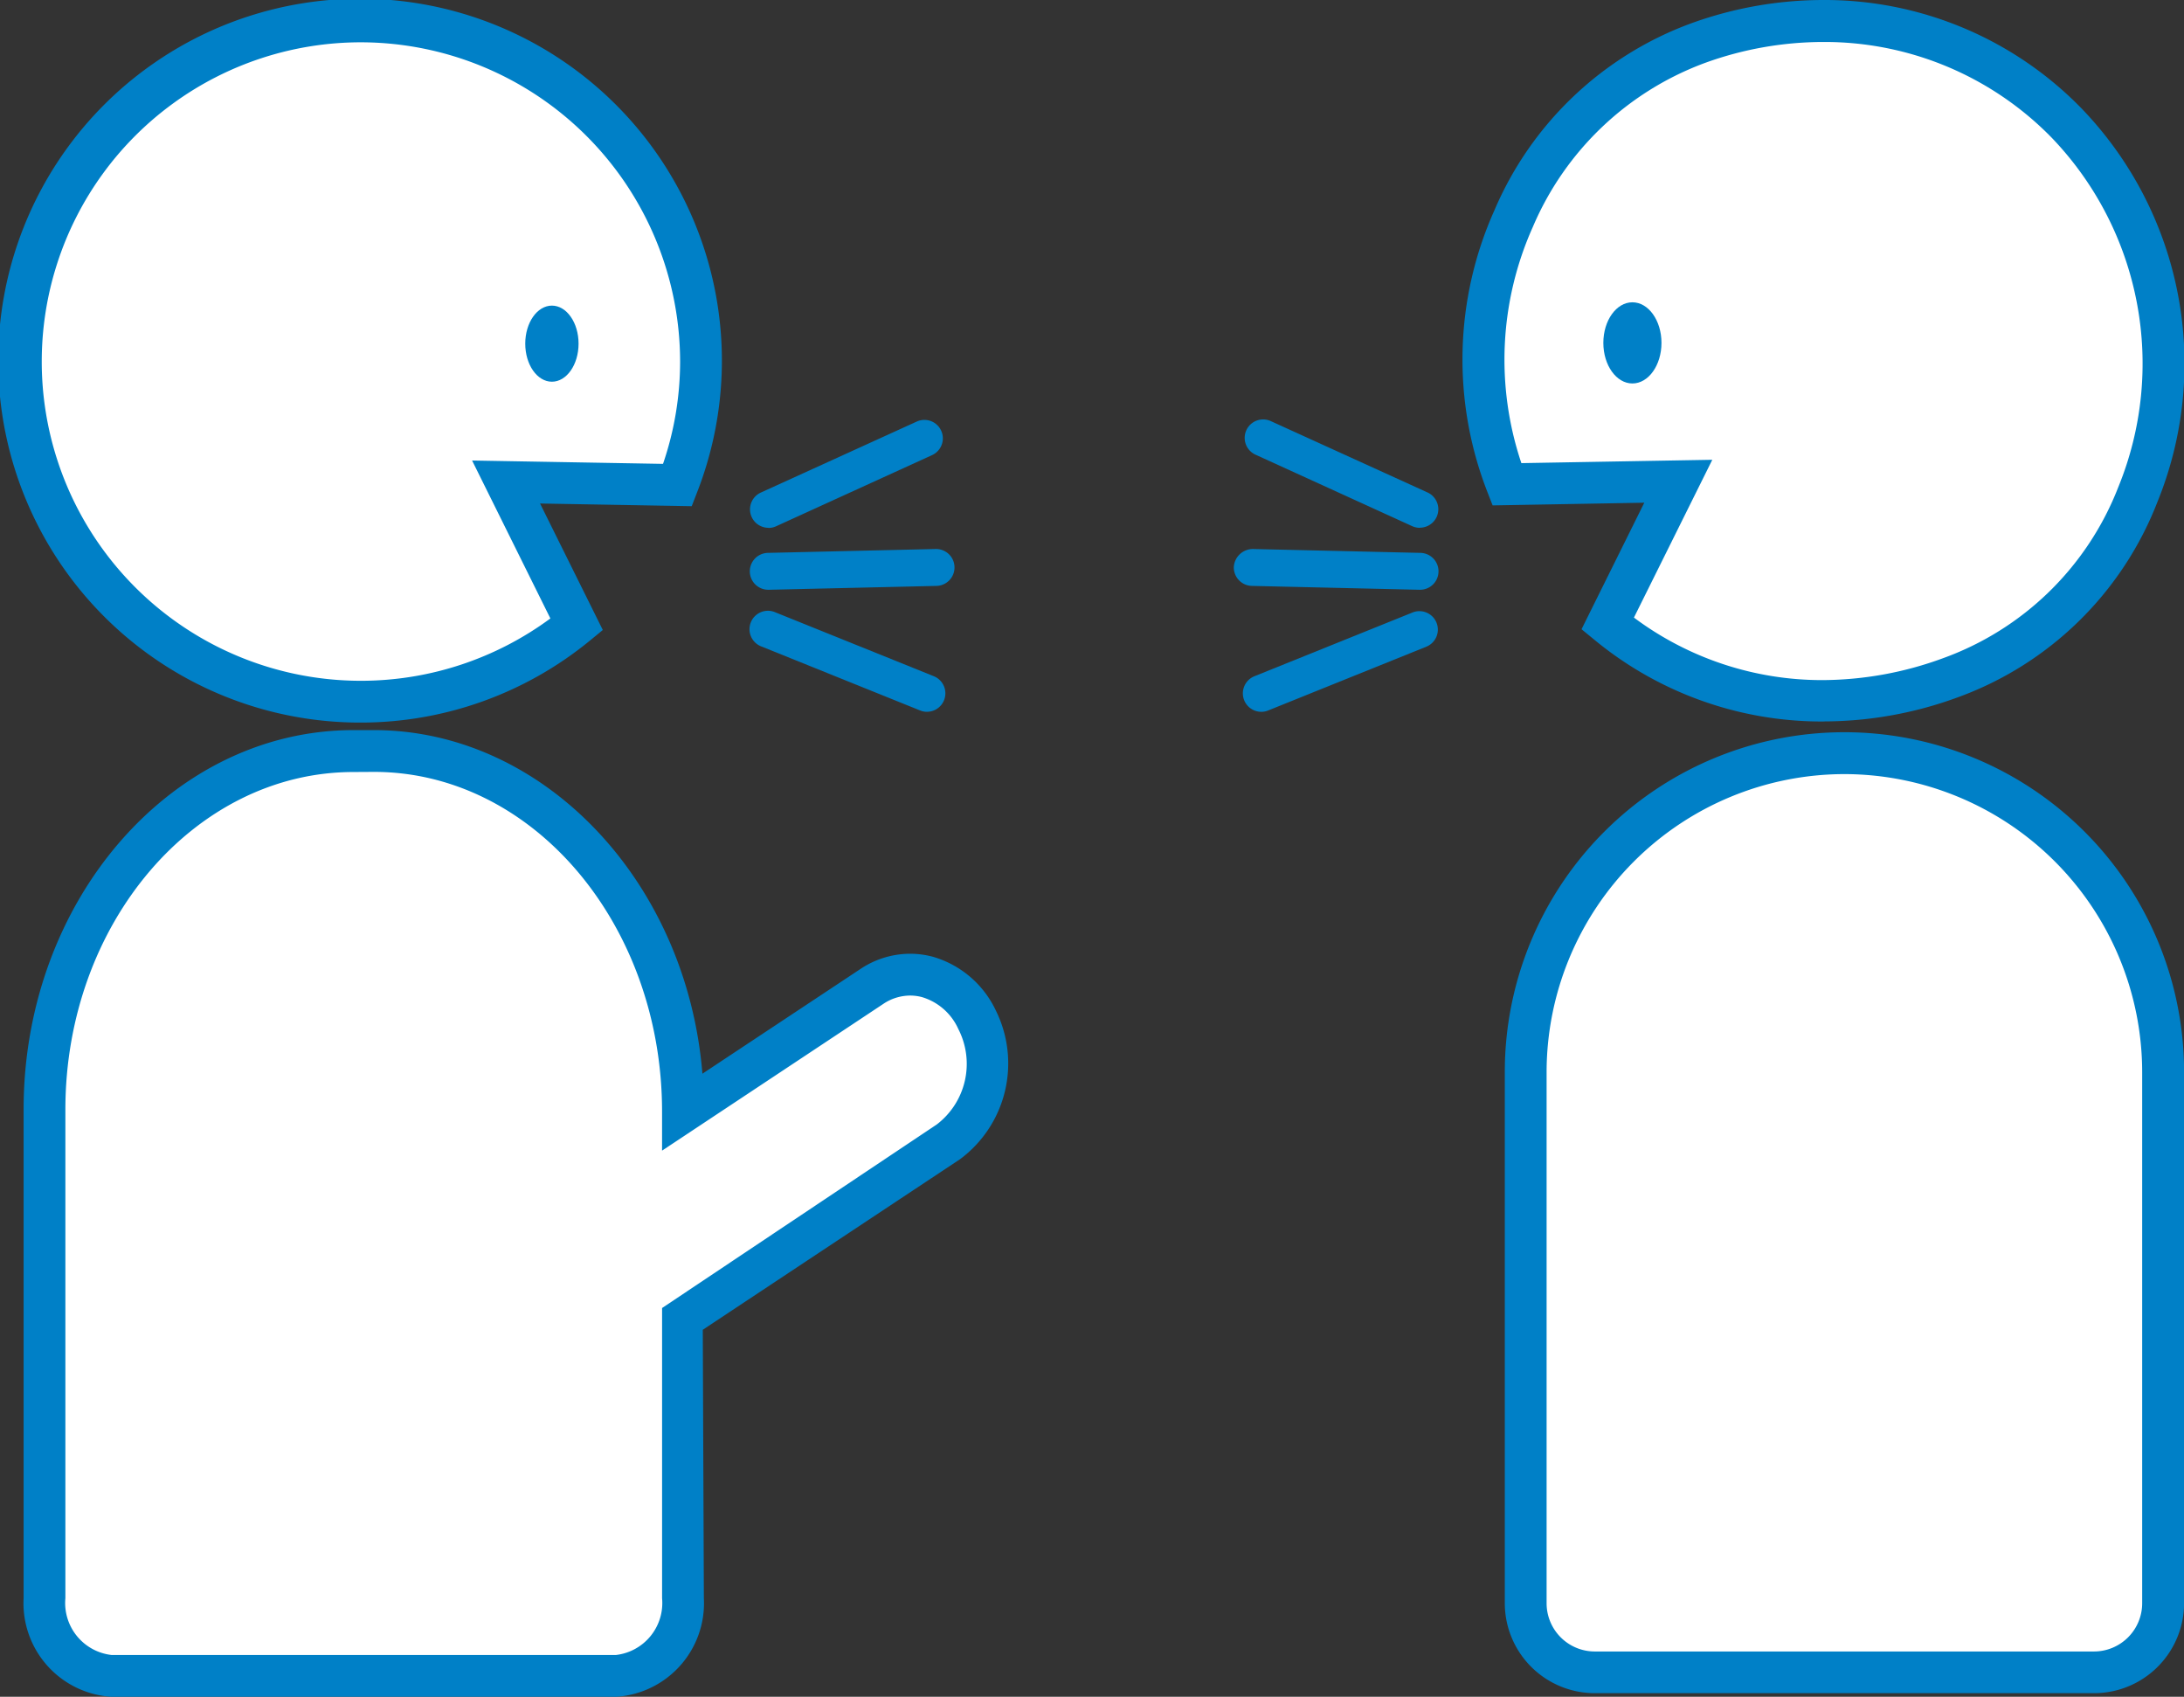 <svg xmlns="http://www.w3.org/2000/svg" xmlns:xlink="http://www.w3.org/1999/xlink" width="88.823" height="68.988" viewBox="0 0 88.823 68.988">
  <rect x="0" y="0" width="88.823" height="68.988" fill="#333333" stroke="none"/>
  <defs>
    <clipPath id="clip-path">
      <rect id="長方形_506" data-name="長方形 506" width="88.823" height="68.988" transform="translate(0 0)" fill="none"/>
    </clipPath>
  </defs>
  <g id="speech" transform="translate(-787.017 -652.835)">
    <g id="グループ_974" data-name="グループ 974" transform="translate(787.017 652.835)">
      <g id="グループ_973" data-name="グループ 973" clip-path="url(#clip-path)">
        <path id="パス_5163" data-name="パス 5163" d="M85.164,67.992H64.853a2.808,2.808,0,0,1-2.808-2.808v-21.6a12.964,12.964,0,0,1,25.927,0v21.6a2.808,2.808,0,0,1-2.808,2.808" fill="#fff"/>
        <path id="パス_5164" data-name="パス 5164" d="M64.853,68.842A3.661,3.661,0,0,1,61.2,65.184v-21.6a13.813,13.813,0,1,1,27.626,0v21.6a3.662,3.662,0,0,1-3.658,3.658ZM75.009,31.474A12.127,12.127,0,0,0,62.9,43.588v21.6a1.961,1.961,0,0,0,1.958,1.959H85.164a1.961,1.961,0,0,0,1.958-1.959v-21.6A12.127,12.127,0,0,0,75.009,31.474" fill="#0080c7"/>
        <path id="パス_5165" data-name="パス 5165" d="M69.1,1.738a13.041,13.041,0,0,0-7.538,7.151,13.967,13.967,0,0,0-.275,10.8l6.974-.123-2.873,5.79A14.013,14.013,0,0,0,79.3,27.569a12.933,12.933,0,0,0,7.647-7.453A13.933,13.933,0,0,0,69.1,1.738" fill="#fff"/>
        <path id="パス_5166" data-name="パス 5166" d="M74.175,29.335a14.525,14.525,0,0,1-9.332-3.323l-.522-.428,2.552-5.145-6.168.11L60.491,20a14.815,14.815,0,0,1,.284-11.443A13.892,13.892,0,0,1,68.809.938,15.8,15.8,0,0,1,74.14,0,14.576,14.576,0,0,1,84.666,4.419a14.94,14.94,0,0,1,3.072,16,13.731,13.731,0,0,1-8.15,7.946,15.846,15.846,0,0,1-5.413.967m-7.723-4.222a12.774,12.774,0,0,0,7.668,2.542,14.315,14.315,0,0,0,4.888-.885,12.025,12.025,0,0,0,7.142-6.96,13.257,13.257,0,0,0-2.7-14.2,12.9,12.9,0,0,0-9.314-3.9,14.119,14.119,0,0,0-4.755.837,12.191,12.191,0,0,0-7.042,6.686,13.2,13.2,0,0,0-.465,9.6l7.765-.136Z" fill="#0080c7"/>
        <path id="パス_5167" data-name="パス 5167" d="M67.572,13.941c0,.911-.529,1.65-1.182,1.65s-1.182-.739-1.182-1.65.529-1.65,1.182-1.65,1.182.739,1.182,1.65" fill="#0080c7"/>
        <path id="パス_5168" data-name="パス 5168" d="M20.581,19.6l6.973.123a13.8,13.8,0,1,0-4.1,5.667Z" fill="#fff"/>
        <path id="パス_5169" data-name="パス 5169" d="M14.679,29.379a14.716,14.716,0,1,1,13.667-9.35l-.214.552-6.168-.109,2.552,5.143-.522.429a14.7,14.7,0,0,1-9.315,3.335m0-27.659a12.98,12.98,0,1,0,7.705,23.425L19.2,18.724l7.765.136a12.856,12.856,0,0,0,.695-4.161A13,13,0,0,0,14.679,1.72" fill="#0080c7"/>
        <path id="パス_5170" data-name="パス 5170" d="M39.741,41.461a2.918,2.918,0,0,0-4.282-1.354L27.777,45.2V45.11c0-8.05-5.627-14.576-12.567-14.576h-.833C7.436,30.534,1.81,37.06,1.81,45.11V64.982a2.963,2.963,0,0,0,2.722,3.156H25.055a2.963,2.963,0,0,0,2.722-3.156v-11.4l10.8-7.155a3.97,3.97,0,0,0,1.168-4.965" fill="#fff"/>
        <path id="パス_5171" data-name="パス 5171" d="M4.531,68.989A3.812,3.812,0,0,1,.96,64.982V45.11c0-8.506,6.019-15.425,13.417-15.425h.832c6.878,0,12.717,6.122,13.358,13.97L34.99,39.4a3.65,3.65,0,0,1,2.022-.622,3.588,3.588,0,0,1,.94.126A4.084,4.084,0,0,1,40.5,41.085a4.848,4.848,0,0,1-1.459,6.049L28.582,54.067l.044,10.915a3.812,3.812,0,0,1-3.571,4.007Zm9.846-37.6c-6.461,0-11.718,6.157-11.718,13.726V64.982a2.127,2.127,0,0,0,1.872,2.307H25.055a2.127,2.127,0,0,0,1.872-2.307v-11.8L38.1,45.718a3.1,3.1,0,0,0,.874-3.881,2.358,2.358,0,0,0-1.471-1.294,1.848,1.848,0,0,0-.49-.065,1.967,1.967,0,0,0-1.087.338l-9,5.967V45.2c0-7.618-5.257-13.816-11.718-13.816Z" fill="#0080c7"/>
        <path id="パス_5172" data-name="パス 5172" d="M21.362,13.973c0,.854.485,1.547,1.084,1.547s1.084-.693,1.084-1.547-.485-1.547-1.084-1.547-1.084.693-1.084,1.547" fill="#0080c7"/>
        <path id="パス_5173" data-name="パス 5173" d="M31.254,21.46a.75.75,0,0,1-.311-1.433L37.3,17.133a.75.75,0,0,1,.621,1.365l-6.358,2.9a.748.748,0,0,1-.311.067" fill="#0080c7"/>
        <path id="パス_5174" data-name="パス 5174" d="M31.254,23.979a.75.75,0,0,1-.018-1.5l6.816-.157a.75.75,0,0,1,.035,1.5l-6.816.157Z" fill="#0080c7"/>
        <path id="パス_5175" data-name="パス 5175" d="M37.7,28.941a.743.743,0,0,1-.28-.055l-6.45-2.6a.75.75,0,1,1,.56-1.391l6.45,2.6a.75.75,0,0,1-.28,1.445" fill="#0080c7"/>
        <path id="パス_5176" data-name="パス 5176" d="M57.745,21.46a.745.745,0,0,1-.311-.067l-6.358-2.9a.75.75,0,1,1,.621-1.365l6.359,2.894a.75.75,0,0,1-.311,1.433" fill="#0080c7"/>
        <path id="パス_5177" data-name="パス 5177" d="M57.745,23.979h-.018l-6.815-.157a.752.752,0,0,1-.733-.768.779.779,0,0,1,.768-.732l6.816.157a.75.75,0,0,1-.018,1.5" fill="#0080c7"/>
        <path id="パス_5178" data-name="パス 5178" d="M51.295,28.941a.75.75,0,0,1-.28-1.445l6.45-2.6a.75.75,0,0,1,.56,1.391l-6.45,2.6a.746.746,0,0,1-.28.055" fill="#0080c7"/>
      </g>
    </g>
  </g>
</svg>
